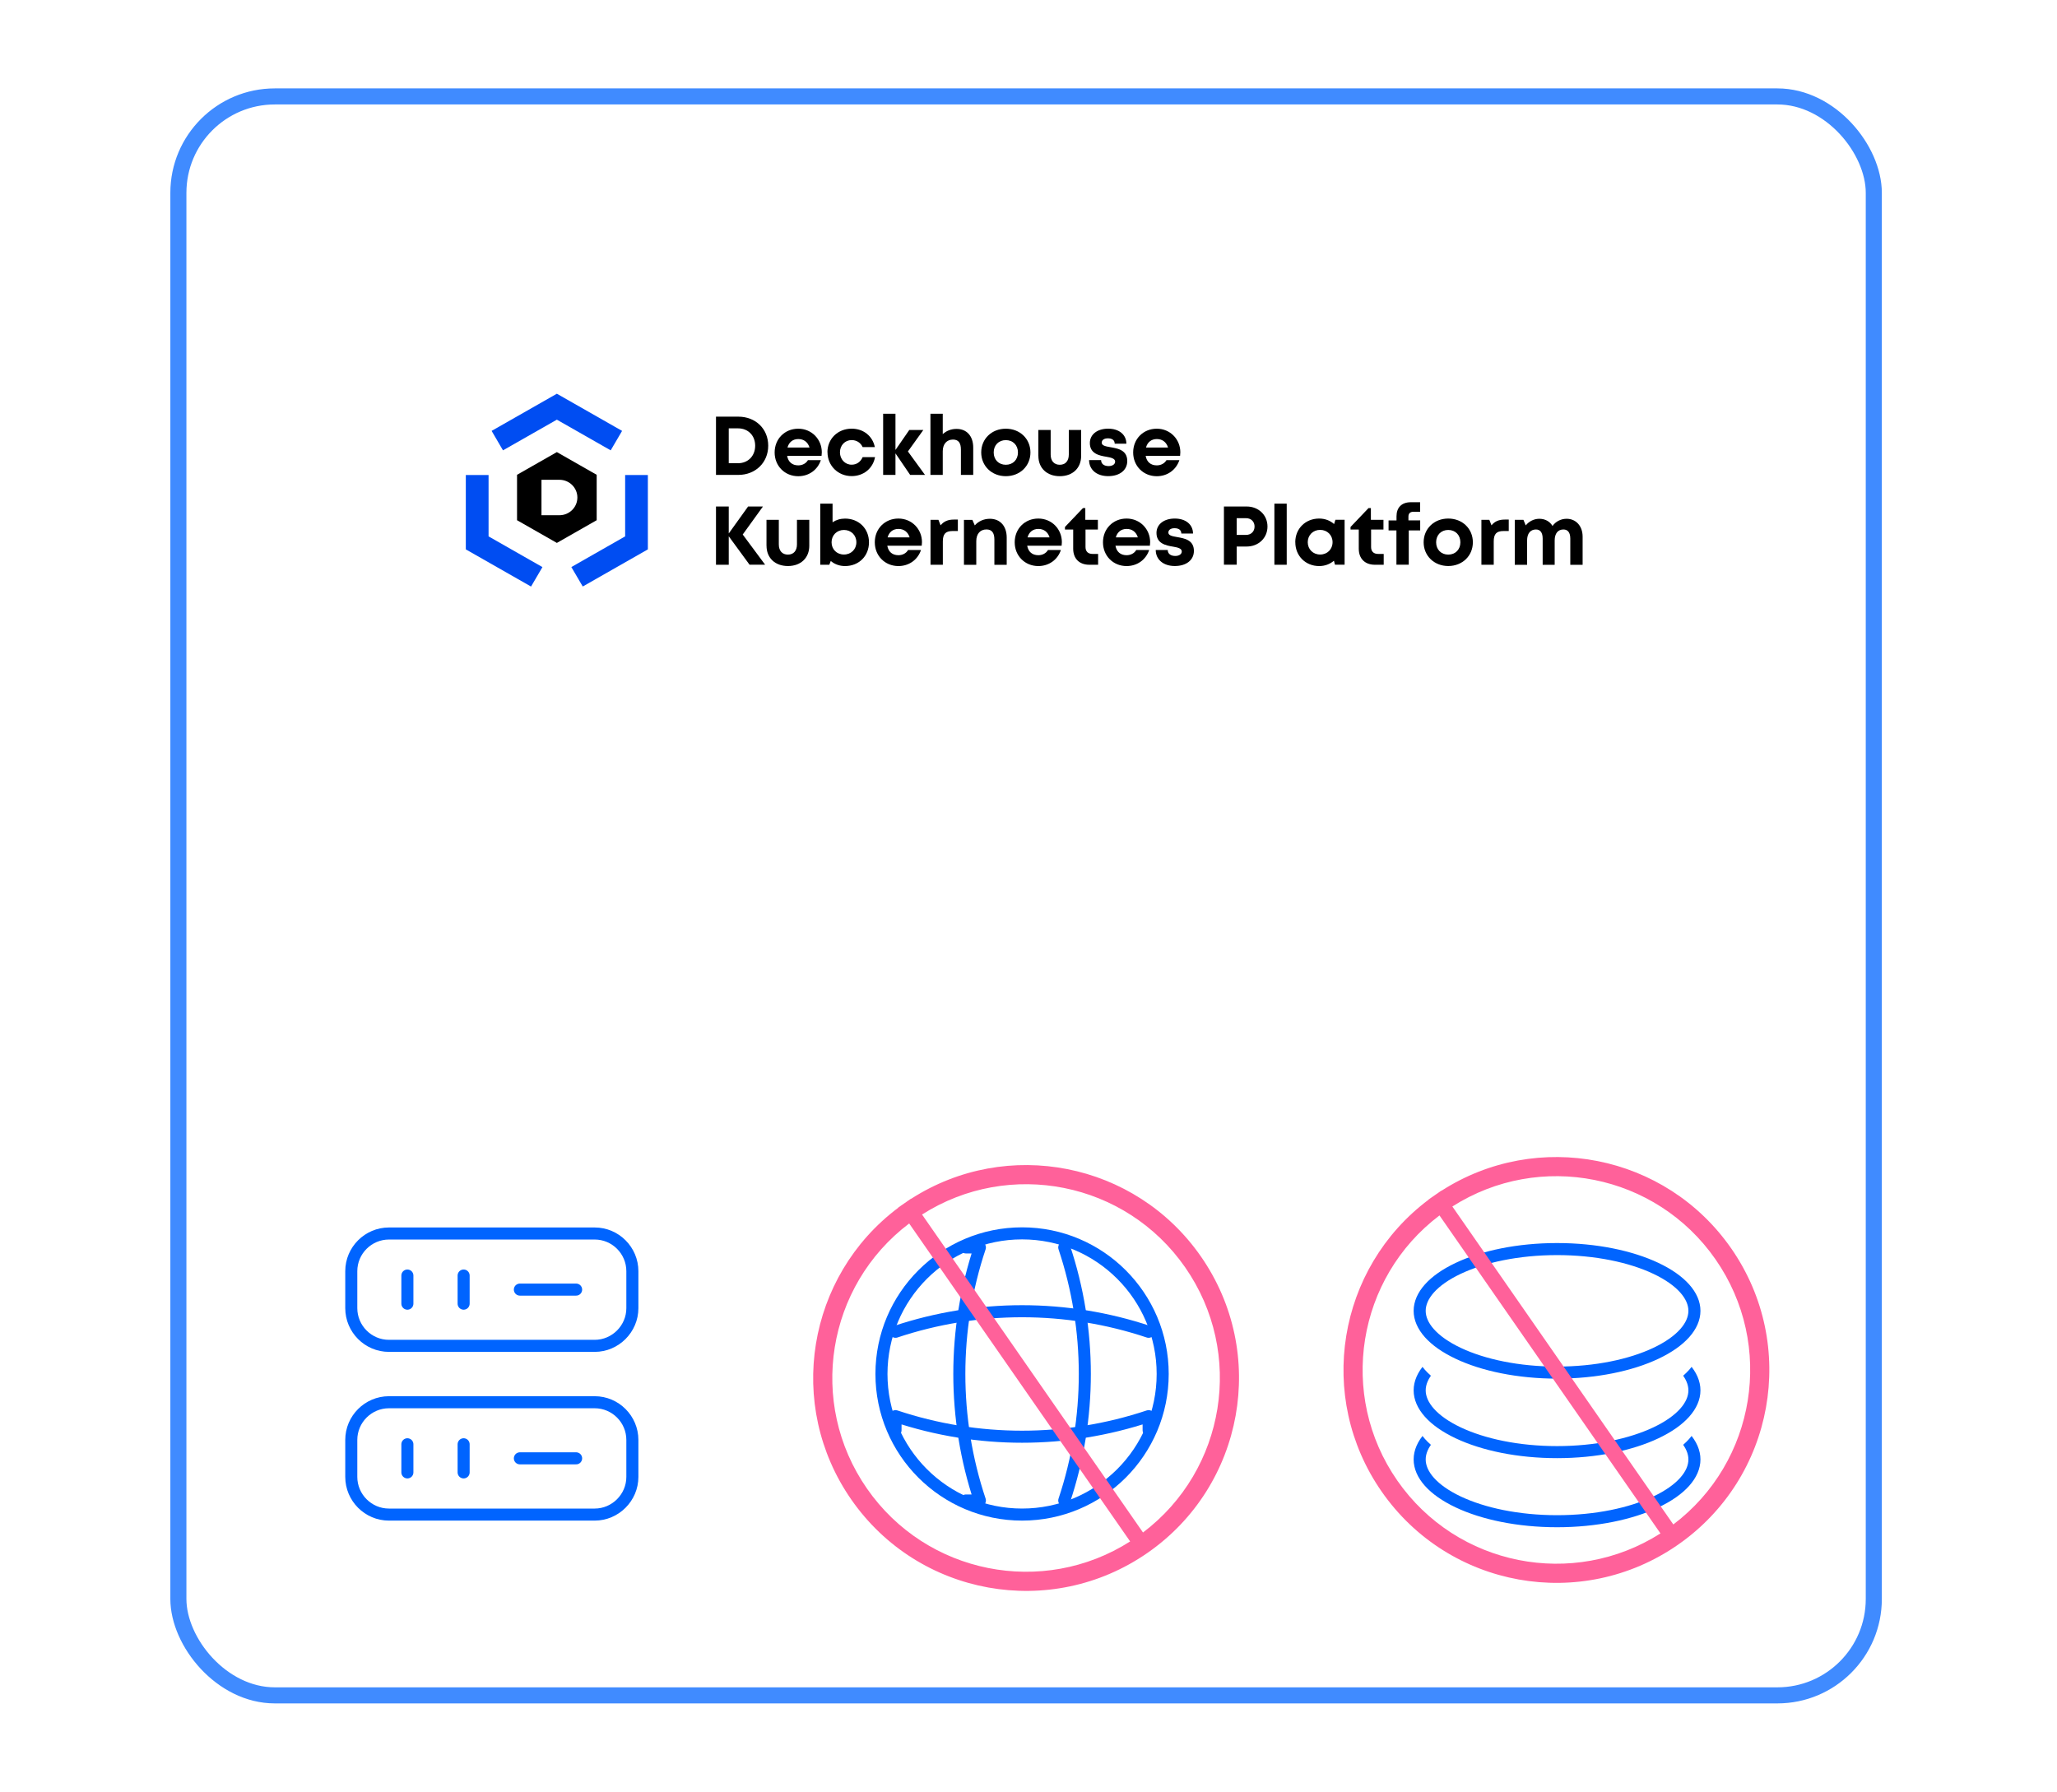 <?xml version="1.0" encoding="UTF-8"?> <svg xmlns="http://www.w3.org/2000/svg" width="256" height="223" viewBox="0 0 256 223" fill="none"><rect width="256" height="223" fill="white"></rect><g filter="url(#filter0_d_11467_1582)"><rect x="43.517" y="35.001" width="167.909" height="51.215" rx="6.115" fill="white"></rect><rect x="43.899" y="35.383" width="167.145" height="50.45" rx="5.733" stroke="white" stroke-width="0.764"></rect></g><g clip-path="url(#clip0_11467_1582)"><path d="M89.107 51.856H91.885C94.048 51.856 95.607 53.38 95.607 55.471C95.607 57.562 94.033 59.106 91.885 59.106H89.107V51.856ZM91.845 57.651C93.104 57.651 93.983 56.739 93.983 55.471C93.983 54.204 93.109 53.311 91.845 53.311H90.696V57.646H91.845V57.651Z" fill="black"></path><path d="M96.406 56.31C96.406 54.623 97.665 53.355 99.344 53.355C101.022 53.355 102.276 54.677 102.276 56.29C102.276 56.438 102.266 56.586 102.246 56.734H97.96C98.095 57.498 98.599 57.918 99.344 57.918C99.873 57.918 100.313 57.671 100.548 57.272H102.156C101.747 58.49 100.663 59.269 99.344 59.269C97.67 59.269 96.406 57.992 96.406 56.315V56.31ZM100.748 55.698C100.533 55.013 100.033 54.643 99.349 54.643C98.664 54.643 98.185 55.037 98.005 55.698H100.748Z" fill="black"></path><path d="M102.976 56.29C102.976 54.613 104.27 53.351 105.993 53.351C107.462 53.351 108.596 54.268 108.876 55.644H107.357C107.107 55.092 106.598 54.771 105.988 54.771C105.159 54.771 104.534 55.427 104.534 56.295C104.534 57.163 105.169 57.834 105.988 57.834C106.608 57.834 107.097 57.494 107.357 56.897H108.901C108.636 58.303 107.472 59.254 105.993 59.254C104.29 59.254 102.986 57.957 102.986 56.285L102.976 56.29Z" fill="black"></path><path d="M111.444 56.428V59.106H109.91V51.496H111.444V55.999L113.163 53.513H114.911L112.993 56.187L115.116 59.102H113.268L111.444 56.423V56.428Z" fill="black"></path><path d="M118.598 54.707C117.834 54.707 117.329 55.259 117.329 56.167V59.106H115.796V51.496H117.329V54.031C117.759 53.627 118.364 53.38 119.043 53.38C120.327 53.38 121.121 54.283 121.121 55.708V59.106H119.588V55.96C119.588 55.121 119.288 54.707 118.598 54.707Z" fill="black"></path><path d="M122.116 56.31C122.116 54.613 123.425 53.355 125.178 53.355C126.932 53.355 128.241 54.613 128.241 56.31C128.241 58.007 126.927 59.264 125.178 59.264C123.43 59.264 122.116 57.997 122.116 56.31ZM126.687 56.31C126.687 55.402 126.062 54.776 125.178 54.776C124.294 54.776 123.669 55.402 123.669 56.31C123.669 57.217 124.294 57.844 125.178 57.844C126.062 57.844 126.687 57.217 126.687 56.31Z" fill="black"></path><path d="M129.225 56.744V53.514H130.759V56.572C130.759 57.366 131.183 57.844 131.893 57.844C132.602 57.844 133.017 57.361 133.017 56.572V53.514H134.551V56.744C134.551 58.254 133.497 59.265 131.893 59.265C130.289 59.265 129.23 58.254 129.23 56.744H129.225Z" fill="black"></path><path d="M135.54 57.262H137.034C137.044 57.76 137.429 58.007 137.978 58.007C138.403 58.007 138.782 57.814 138.782 57.444C138.782 57.074 138.293 56.946 137.693 56.847C136.789 56.7 135.635 56.458 135.635 55.141C135.635 54.081 136.544 53.351 137.913 53.351C139.282 53.351 140.176 54.1 140.181 55.22H138.728C138.723 54.776 138.408 54.554 137.873 54.554C137.399 54.554 137.114 54.771 137.114 55.092C137.114 55.467 137.598 55.55 138.188 55.654C139.112 55.817 140.291 56.009 140.291 57.375C140.291 58.515 139.347 59.259 137.918 59.259C136.489 59.259 135.545 58.46 135.54 57.262Z" fill="black"></path><path d="M141.026 56.31C141.026 54.623 142.285 53.355 143.963 53.355C145.642 53.355 146.896 54.677 146.896 56.29C146.896 56.438 146.886 56.586 146.866 56.734H142.579C142.714 57.498 143.219 57.918 143.963 57.918C144.493 57.918 144.933 57.671 145.167 57.272H146.776C146.366 58.49 145.282 59.269 143.963 59.269C142.29 59.269 141.026 57.992 141.026 56.315V56.31ZM145.367 55.698C145.152 55.013 144.653 54.643 143.968 54.643C143.284 54.643 142.804 55.037 142.624 55.698H145.367Z" fill="black"></path><path d="M90.696 66.746V70.287H89.107V63.037H90.696V66.391L93.104 63.037H94.952L92.434 66.524L95.222 70.282H93.284L90.691 66.741L90.696 66.746Z" fill="black"></path><path d="M95.392 67.925V64.695H96.926V67.753C96.926 68.547 97.35 69.025 98.06 69.025C98.769 69.025 99.184 68.542 99.184 67.753V64.695H100.718V67.925C100.718 69.435 99.663 70.446 98.06 70.446C96.456 70.446 95.397 69.435 95.397 67.925H95.392Z" fill="black"></path><path d="M103.391 69.819L103.211 70.288H102.082V62.682H103.615V65C104.055 64.704 104.585 64.542 105.169 64.542C106.898 64.542 108.147 65.799 108.147 67.496C108.147 69.193 106.898 70.45 105.169 70.45C104.48 70.45 103.87 70.219 103.396 69.824L103.391 69.819ZM106.578 67.491C106.578 66.613 105.924 65.957 105.034 65.957C104.145 65.957 103.491 66.613 103.491 67.491C103.491 68.369 104.145 69.015 105.034 69.015C105.924 69.015 106.578 68.359 106.578 67.491Z" fill="black"></path><path d="M108.871 67.491C108.871 65.804 110.13 64.537 111.809 64.537C113.488 64.537 114.742 65.858 114.742 67.471C114.742 67.619 114.732 67.767 114.712 67.915H110.425C110.56 68.68 111.064 69.099 111.809 69.099C112.338 69.099 112.778 68.852 113.013 68.453H114.622C114.212 69.671 113.128 70.45 111.809 70.45C110.135 70.45 108.871 69.173 108.871 67.496V67.491ZM113.208 66.884C112.993 66.199 112.493 65.829 111.809 65.829C111.124 65.829 110.645 66.223 110.465 66.884H113.208Z" fill="black"></path><path d="M115.806 64.695H116.79L117.06 65.38C117.464 64.887 117.974 64.665 118.703 64.665H119.208V66.09H118.543C117.679 66.09 117.339 66.465 117.339 67.383V70.288H115.806V64.695Z" fill="black"></path><path d="M122.77 65.893C121.981 65.893 121.501 66.451 121.501 67.353V70.293H119.967V64.7H121.017L121.316 65.39C121.746 64.887 122.42 64.566 123.195 64.566C124.484 64.566 125.288 65.489 125.288 66.904V70.293H123.754V67.146C123.754 66.302 123.43 65.893 122.765 65.893H122.77Z" fill="black"></path><path d="M126.283 67.491C126.283 65.804 127.542 64.537 129.22 64.537C130.899 64.537 132.153 65.858 132.153 67.471C132.153 67.619 132.143 67.767 132.123 67.915H127.836C127.971 68.68 128.476 69.099 129.22 69.099C129.75 69.099 130.189 68.852 130.424 68.453H132.033C131.623 69.671 130.539 70.45 129.22 70.45C127.547 70.45 126.283 69.173 126.283 67.496V67.491ZM130.624 66.884C130.409 66.199 129.91 65.829 129.225 65.829C128.541 65.829 128.061 66.223 127.881 66.884H130.624Z" fill="black"></path><path d="M133.562 68.29V65.908H132.538V65.583L134.776 63.235H135.071V64.695H136.634V65.908H135.095V68.088C135.095 68.631 135.41 68.941 135.97 68.941H136.664V70.288H135.575C134.331 70.288 133.562 69.533 133.562 68.29Z" fill="black"></path><path d="M137.269 67.491C137.269 65.804 138.528 64.537 140.206 64.537C141.885 64.537 143.139 65.858 143.139 67.471C143.139 67.619 143.129 67.767 143.109 67.915H138.822C138.957 68.68 139.462 69.099 140.206 69.099C140.736 69.099 141.176 68.852 141.41 68.453H143.019C142.609 69.671 141.525 70.45 140.206 70.45C138.533 70.45 137.269 69.173 137.269 67.496V67.491ZM141.61 66.884C141.395 66.199 140.896 65.829 140.211 65.829C139.527 65.829 139.047 66.223 138.867 66.884H141.61Z" fill="black"></path><path d="M143.834 68.448H145.327C145.337 68.946 145.722 69.193 146.272 69.193C146.696 69.193 147.076 69 147.076 68.63C147.076 68.26 146.586 68.132 145.987 68.034C145.083 67.886 143.928 67.644 143.928 66.327C143.928 65.267 144.838 64.537 146.207 64.537C147.576 64.537 148.47 65.286 148.475 66.406H147.021C147.016 65.962 146.701 65.74 146.167 65.74C145.692 65.74 145.407 65.957 145.407 66.278C145.407 66.653 145.892 66.736 146.481 66.84C147.406 67.003 148.585 67.195 148.585 68.561C148.585 69.701 147.641 70.445 146.212 70.445C144.783 70.445 143.839 69.646 143.834 68.448Z" fill="black"></path><path d="M152.322 63.037H155.149C156.623 63.037 157.742 64.098 157.742 65.528C157.742 66.958 156.623 68.019 155.149 68.019H153.91V70.282H152.322V63.032V63.037ZM155.08 66.573C155.709 66.573 156.134 66.135 156.134 65.533C156.134 64.931 155.714 64.492 155.08 64.492H153.91V66.573H155.08Z" fill="black"></path><path d="M158.602 62.682H160.136V70.288H158.602V62.682Z" fill="black"></path><path d="M161.2 67.481C161.2 65.794 162.469 64.537 164.172 64.537C164.902 64.537 165.541 64.788 166.031 65.222L166.196 64.689H167.34V70.283H166.141L166.011 69.784C165.526 70.204 164.892 70.45 164.177 70.45C162.474 70.45 161.205 69.183 161.205 67.486L161.2 67.481ZM165.841 67.481C165.841 66.603 165.187 65.947 164.297 65.947C163.408 65.947 162.753 66.603 162.753 67.481C162.753 68.359 163.408 69.015 164.297 69.015C165.187 69.015 165.841 68.359 165.841 67.481Z" fill="black"></path><path d="M169.103 68.29V65.908H168.079V65.583L170.317 63.235H170.612V64.695H172.176V65.908H170.637V68.088C170.637 68.631 170.952 68.941 171.512 68.941H172.206V70.288H171.117C169.873 70.288 169.103 69.533 169.103 68.29Z" fill="black"></path><path d="M173.79 66.017H172.811V64.769H173.8V64.261C173.8 63.191 174.409 62.505 175.598 62.505H176.737V63.694H175.903C175.498 63.694 175.284 63.901 175.284 64.295V64.764H176.747V66.012H175.324V70.283H173.79V66.012V66.017Z" fill="black"></path><path d="M177.177 67.491C177.177 65.794 178.486 64.537 180.24 64.537C181.993 64.537 183.302 65.794 183.302 67.491C183.302 69.188 181.988 70.445 180.24 70.445C178.491 70.445 177.177 69.178 177.177 67.491ZM181.748 67.491C181.748 66.584 181.124 65.957 180.24 65.957C179.355 65.957 178.731 66.584 178.731 67.491C178.731 68.398 179.355 69.025 180.24 69.025C181.124 69.025 181.748 68.398 181.748 67.491Z" fill="black"></path><path d="M184.366 64.695H185.351L185.62 65.38C186.025 64.887 186.535 64.665 187.264 64.665H187.769V66.09H187.104C186.24 66.09 185.9 66.465 185.9 67.383V70.288H184.366V64.695Z" fill="black"></path><path d="M188.528 64.695H189.597L189.882 65.39C190.282 64.892 190.906 64.566 191.571 64.566C192.29 64.566 192.885 64.897 193.214 65.459C193.599 64.917 194.249 64.566 194.968 64.566C196.142 64.566 196.962 65.474 196.962 66.786V70.293H195.428V67.037C195.428 66.293 195.133 65.898 194.573 65.898C193.889 65.898 193.484 66.396 193.484 67.269V70.293H191.99V67.037C191.99 66.293 191.701 65.898 191.156 65.898C190.462 65.898 190.052 66.396 190.052 67.269V70.293H188.518V64.7L188.528 64.695Z" fill="black"></path><path d="M72.525 72.995L71.106 70.574L77.801 66.756V59.121H80.629V68.374L72.525 72.995Z" fill="#004DF2"></path><path d="M66.09 73L57.972 68.374V59.121H60.804V66.756L67.509 70.579L66.09 73Z" fill="#004DF2"></path><path d="M76.002 56.049L69.303 52.231L62.598 56.049L61.184 53.627L69.303 49.001L77.421 53.627L76.002 56.049Z" fill="#004DF2"></path><path d="M69.303 56.266L64.347 59.092V64.744L69.303 67.57L74.259 64.744V59.092L69.303 56.266ZM71.856 61.918C71.856 63.136 70.856 64.123 69.622 64.123H67.389V59.713H69.622C70.856 59.713 71.856 60.7 71.856 61.918Z" fill="black"></path></g><rect x="22.2" y="12.001" width="211" height="199" rx="12" stroke="#408BFF" stroke-width="2" stroke-miterlimit="2" stroke-linecap="round" stroke-linejoin="round"></rect><path d="M74.01 167.501H48.407C45.818 167.501 43.718 165.383 43.718 162.811V158.208C43.718 155.618 45.835 153.518 48.407 153.518H74.01C76.6 153.518 78.7 155.636 78.7 158.208V162.811C78.7 165.383 76.582 167.501 74.01 167.501Z" stroke="#0064FF" stroke-width="1.5" stroke-linecap="round" stroke-linejoin="round"></path><path d="M74.01 188.501H48.407C45.818 188.501 43.718 186.383 43.718 183.811V179.208C43.718 176.618 45.835 174.518 48.407 174.518H74.01C76.6 174.518 78.7 176.636 78.7 179.208V183.811C78.7 186.383 76.582 188.501 74.01 188.501Z" stroke="#0064FF" stroke-width="1.5" stroke-linecap="round" stroke-linejoin="round"></path><path d="M50.7 158.75V162.25" stroke="#0064FF" stroke-width="1.5" stroke-linecap="round" stroke-linejoin="round"></path><path d="M57.7 158.75V162.25" stroke="#0064FF" stroke-width="1.5" stroke-linecap="round" stroke-linejoin="round"></path><path d="M50.7 179.75V183.25" stroke="#0064FF" stroke-width="1.5" stroke-linecap="round" stroke-linejoin="round"></path><path d="M57.7 179.75V183.25" stroke="#0064FF" stroke-width="1.5" stroke-linecap="round" stroke-linejoin="round"></path><path d="M64.7 160.5H71.7" stroke="#0064FF" stroke-width="1.5" stroke-linecap="round" stroke-linejoin="round"></path><path d="M64.7 181.5H71.7" stroke="#0064FF" stroke-width="1.5" stroke-linecap="round" stroke-linejoin="round"></path><path d="M127.2 188.5C136.865 188.5 144.7 180.665 144.7 171C144.7 161.336 136.865 153.5 127.2 153.5C117.535 153.5 109.7 161.336 109.7 171C109.7 180.665 117.535 188.5 127.2 188.5Z" stroke="#0064FF" stroke-width="1.5" stroke-linecap="round" stroke-linejoin="round"></path><path d="M120.2 155.25H121.95C118.538 165.47 118.538 176.53 121.95 186.75H120.2" stroke="#0064FF" stroke-width="1.5" stroke-linecap="round" stroke-linejoin="round"></path><path d="M132.45 155.25C135.863 165.47 135.863 176.53 132.45 186.75" stroke="#0064FF" stroke-width="1.5" stroke-linecap="round" stroke-linejoin="round"></path><path d="M111.45 178V176.25C121.67 179.663 132.73 179.663 142.95 176.25V178" stroke="#0064FF" stroke-width="1.5" stroke-linecap="round" stroke-linejoin="round"></path><path d="M111.45 165.75C121.67 162.338 132.73 162.338 142.95 165.75" stroke="#0064FF" stroke-width="1.5" stroke-linecap="round" stroke-linejoin="round"></path><path d="M193.779 173.952C198.622 173.952 202.97 174.882 206.079 176.352C209.245 177.848 210.877 179.768 210.877 181.639C210.877 183.509 209.245 185.43 206.079 186.927C202.97 188.396 198.622 189.326 193.779 189.326C188.936 189.326 184.588 188.396 181.479 186.927C178.313 185.43 176.682 183.509 176.682 181.639C176.682 179.768 178.313 177.848 181.479 176.352C184.588 174.882 188.936 173.952 193.779 173.952Z" stroke="#0064FF" stroke-width="1.5"></path><path d="M193.779 168.711C198.553 168.711 202.81 169.629 205.822 171.053C208.938 172.526 210.275 174.295 210.275 175.797C210.275 177.3 208.938 179.069 205.822 180.542C202.81 181.966 198.553 182.884 193.779 182.884C189.005 182.884 184.748 181.966 181.736 180.542C178.62 179.069 177.282 177.3 177.282 175.797C177.282 174.295 178.62 172.526 181.736 171.053C184.748 169.629 189.005 168.711 193.779 168.711Z" fill="white" stroke="white" stroke-width="2.701"></path><path d="M193.779 165.353C198.622 165.353 202.97 166.283 206.079 167.752C209.245 169.249 210.877 171.169 210.877 173.04C210.877 174.91 209.245 176.831 206.079 178.328C202.97 179.797 198.622 180.727 193.779 180.727C188.936 180.727 184.588 179.797 181.479 178.328C178.313 176.831 176.682 174.91 176.682 173.04C176.682 171.169 178.313 169.249 181.479 167.752C184.588 166.283 188.936 165.353 193.779 165.353Z" stroke="#0064FF" stroke-width="1.5"></path><path d="M193.779 160.112C198.553 160.112 202.81 161.03 205.822 162.454C208.938 163.927 210.275 165.696 210.275 167.198C210.275 168.701 208.938 170.47 205.822 171.943C202.81 173.367 198.553 174.285 193.779 174.285C189.005 174.285 184.748 173.367 181.736 171.943C178.62 170.47 177.282 168.701 177.282 167.198C177.282 165.696 178.62 163.927 181.736 162.454C184.748 161.03 189.005 160.112 193.779 160.112Z" fill="white" stroke="white" stroke-width="2.701"></path><path d="M193.779 155.456C198.622 155.456 202.97 156.385 206.079 157.855C209.245 159.352 210.877 161.272 210.877 163.142C210.877 165.012 209.245 166.933 206.079 168.43C202.97 169.9 198.622 170.83 193.779 170.83C188.936 170.83 184.588 169.9 181.479 168.43C178.313 166.933 176.682 165.013 176.682 163.142C176.682 161.272 178.313 159.352 181.479 157.855C184.588 156.385 188.936 155.456 193.779 155.456Z" fill="white" stroke="#0064FF" stroke-width="1.5"></path><path d="M179.391 148.2C191.33 140.528 207.294 143.63 215.459 155.379C223.81 167.397 220.838 183.909 208.821 192.26C196.803 200.611 180.292 197.639 171.941 185.622C163.776 173.872 166.435 157.828 177.788 149.313L177.778 149.297L179.38 148.184L179.391 148.2ZM179.149 151.27C168.875 159.033 166.482 173.594 173.896 184.263C181.31 194.932 195.791 197.765 206.649 190.843L179.149 151.27ZM213.504 156.739C206.09 146.07 191.609 143.235 180.751 150.157L208.25 189.73C218.524 181.967 220.918 167.408 213.504 156.739Z" fill="#FF619A"></path><path d="M113.391 149.2C125.33 141.528 141.294 144.63 149.459 156.379C157.81 168.397 154.838 184.909 142.821 193.26C130.803 201.611 114.292 198.639 105.941 186.622C97.776 174.872 100.435 158.828 111.788 150.313L111.778 150.297L113.38 149.184L113.391 149.2ZM113.149 152.27C102.875 160.033 100.482 174.594 107.896 185.263C115.31 195.932 129.791 198.765 140.649 191.843L113.149 152.27ZM147.504 157.739C140.09 147.07 125.609 144.235 114.751 151.157L142.25 190.73C152.524 182.967 154.918 168.408 147.504 157.739Z" fill="#FF619A"></path><defs><filter id="filter0_d_11467_1582" x="35.873" y="29.65" width="183.197" height="66.503" filterUnits="userSpaceOnUse" color-interpolation-filters="sRGB"><feFlood flood-opacity="0" result="BackgroundImageFix"></feFlood><feColorMatrix in="SourceAlpha" type="matrix" values="0 0 0 0 0 0 0 0 0 0 0 0 0 0 0 0 0 0 127 0" result="hardAlpha"></feColorMatrix><feMorphology radius="0.764" operator="dilate" in="SourceAlpha" result="effect1_dropShadow_11467_1582"></feMorphology><feOffset dy="2.293"></feOffset><feGaussianBlur stdDeviation="3.44"></feGaussianBlur><feComposite in2="hardAlpha" operator="out"></feComposite><feColorMatrix type="matrix" values="0 0 0 0 0.231 0 0 0 0 0.259 0 0 0 0 0.427 0 0 0 0.15 0"></feColorMatrix><feBlend mode="multiply" in2="BackgroundImageFix" result="effect1_dropShadow_11467_1582"></feBlend><feBlend mode="normal" in="SourceGraphic" in2="effect1_dropShadow_11467_1582" result="shape"></feBlend></filter><clipPath id="clip0_11467_1582"><rect width="139" height="24" fill="white" transform="translate(57.972 49.001)"></rect></clipPath></defs></svg> 